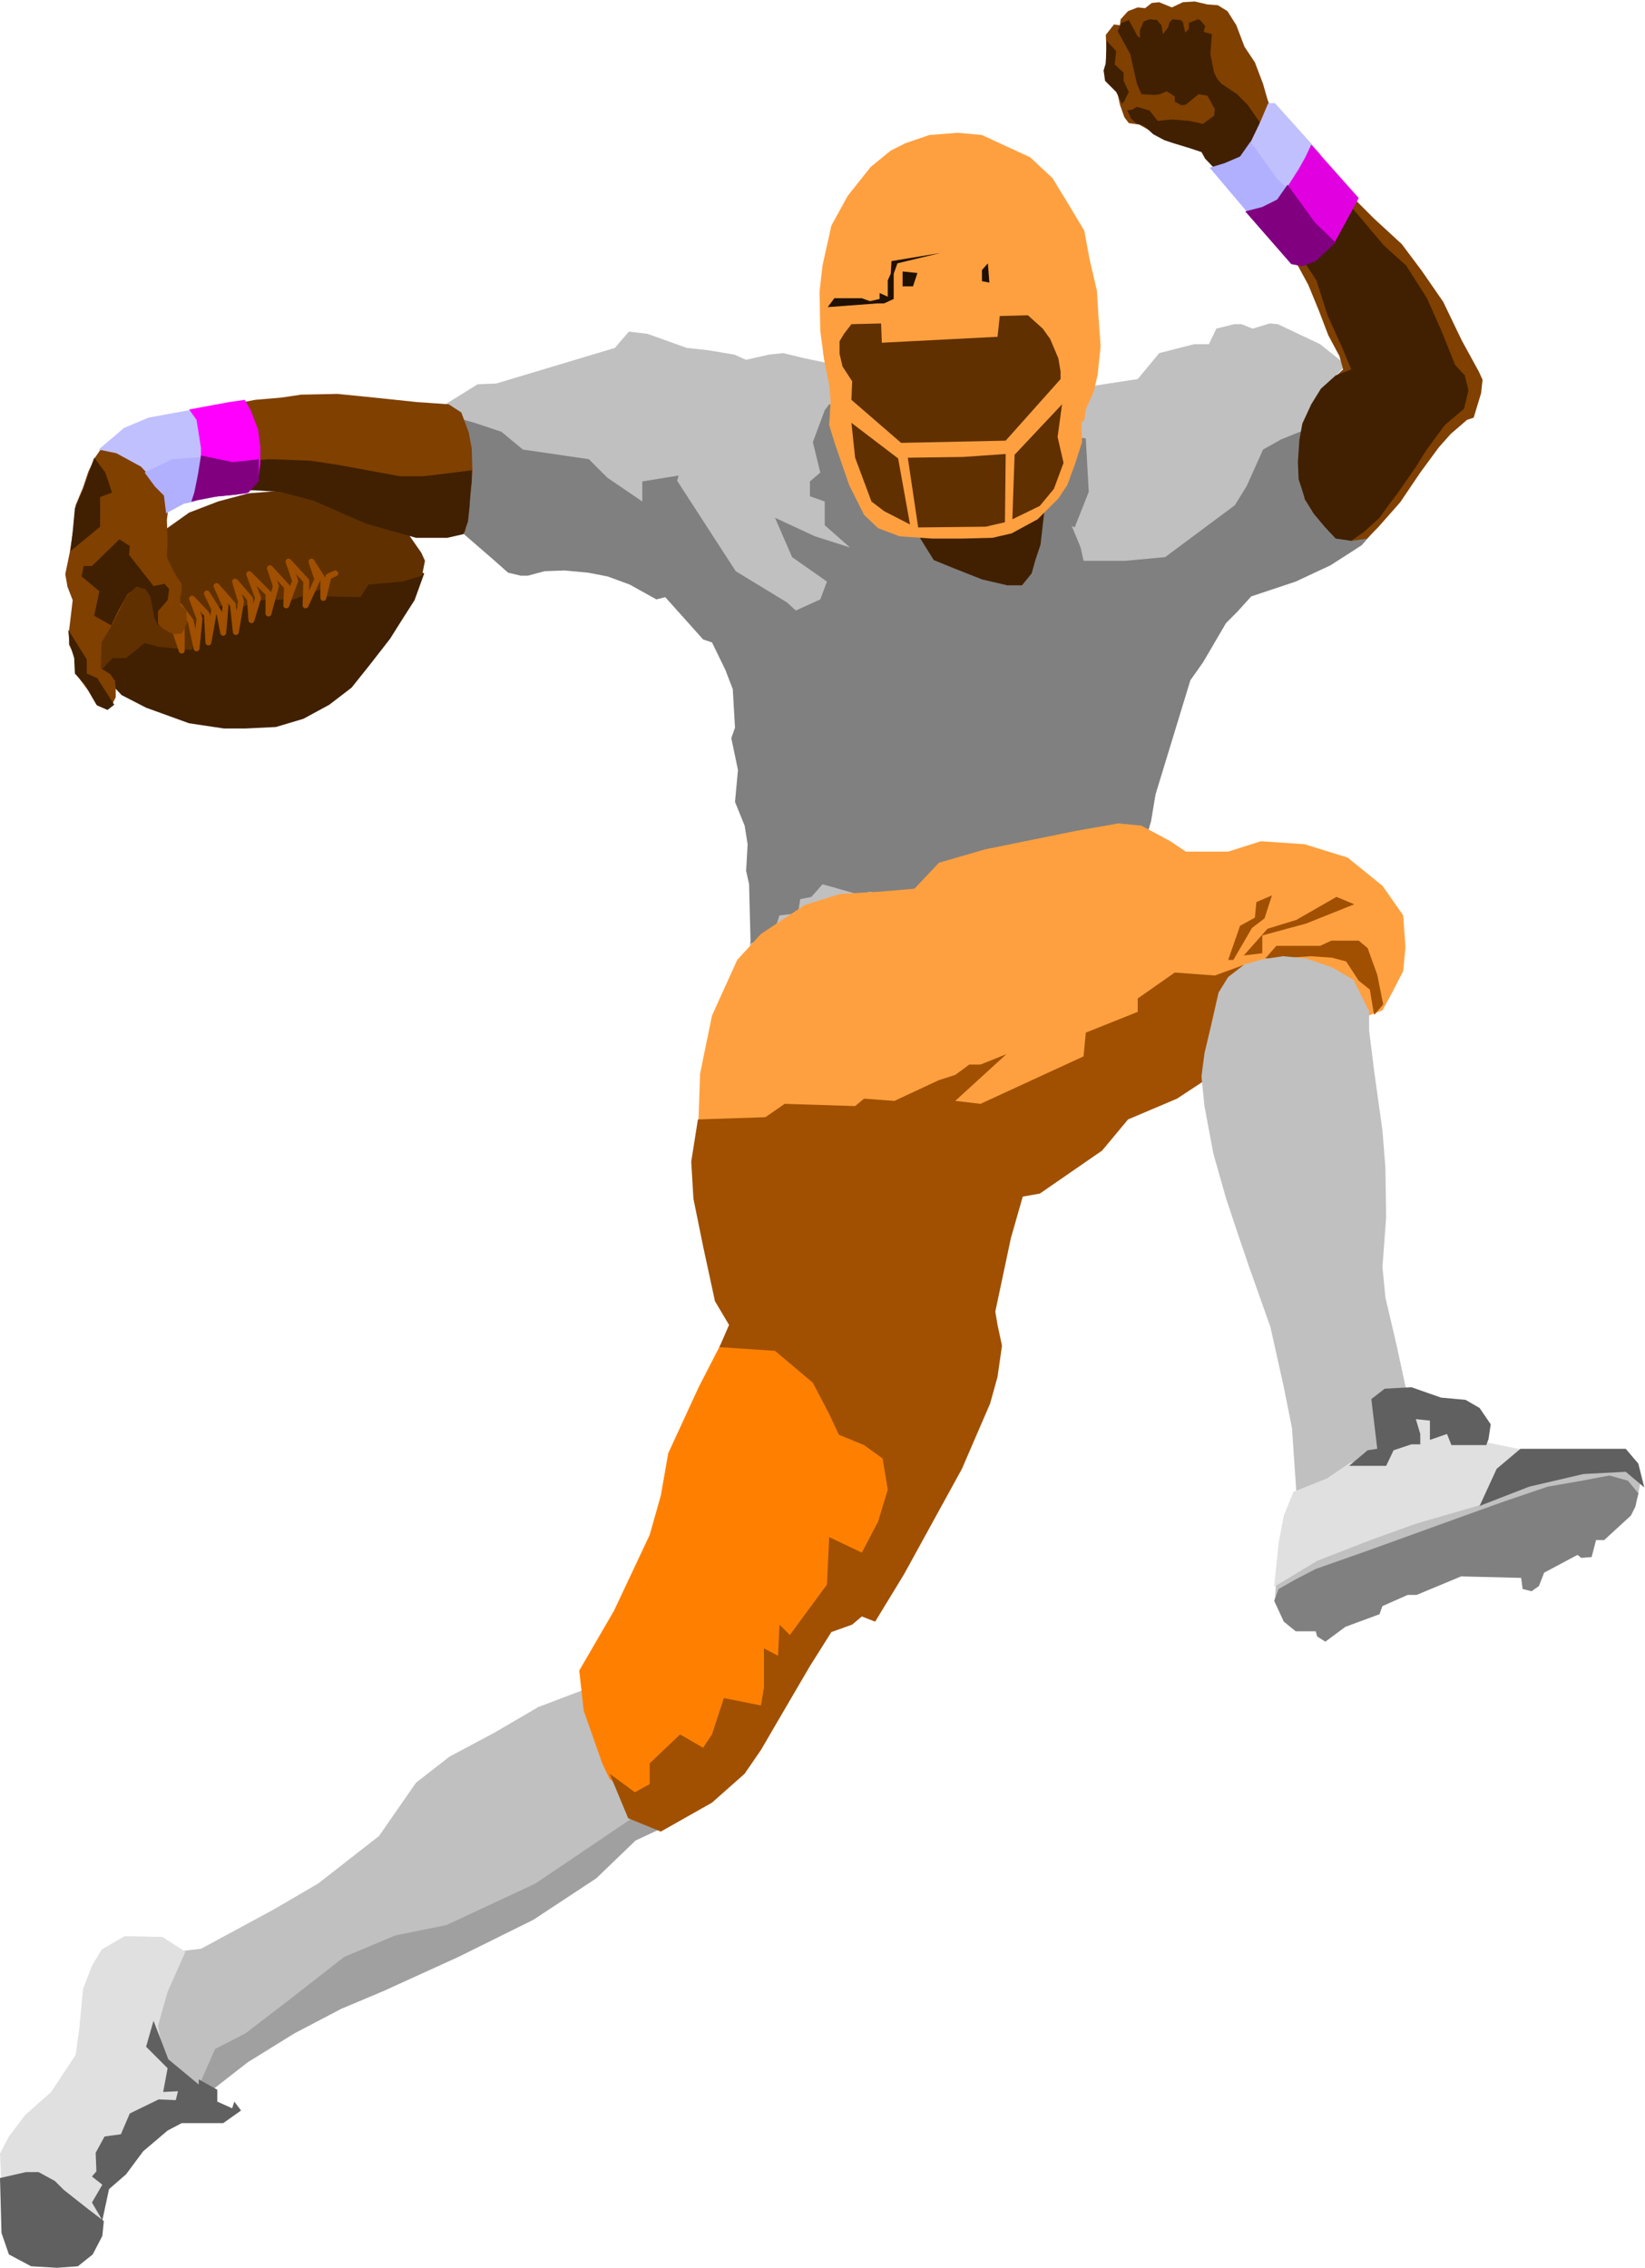 <svg xmlns="http://www.w3.org/2000/svg" width="369.667" height="509.5" fill-rule="evenodd" stroke-linecap="round" preserveAspectRatio="none" viewBox="0 0 2218 3057"><style>.pen1{stroke:none}.brush2{fill:silver}.brush3{fill:#e0e0e0}.brush4{fill:#606060}.brush5{fill:gray}.brush7{fill:#ffa040}.brush8{fill:#a05000}.brush9{fill:#402000}.brush10{fill:#603000}.brush12{fill:#201000}.brush13{fill:#804000}.brush14{fill:#c0c0ff}.brush15{fill:#b0b0ff}.brush17{fill:purple}</style><path d="m854 2427 9 13 20 13 19 7-45 21-53 51-85 56-101 50-101 46-57 24-63 33-63 39-59 46-54-7 85-142 321-142z" class="pen1" style="fill:#a0a0a0"/><path d="m792 2276 16 60 21 54 35 53-142 96-120 56-69 14-69 29-73 57-60 46-41 21-22 50-41-35-22-50 31-96 35-4 98-53 60-35 82-64 50-72 45-35 60-32 60-35z" class="pen1 brush2"/><path d="m221 2773-8-42 13-46 24-54-31-20-51-1-31 18-13 22-12 31-5 53-5 36-33 50-35 31-22 29-12 23 2 44 33-13 27 6 16 18 59 37 6-55 66-75 42-28z" class="pen1 brush3"/><path d="m207 2724 20 52 41 34v-7l25 14v16l20 9 3-9 9 12-24 17h-56l-19 10-33 28-23 31-23 20-9 42-14-24 14-24-14-11 6-7-1-25 12-22 22-3 12-28 39-19 23 1 3-12-20 1 6-32-29-29z" class="pen1 brush4"/><path d="m0 2936 35-8h17l22 12 12 12 33 26 21 16-2 20-13 25-20 16-28 2-35-2-30-16-10-29z" class="pen1 brush4"/><path d="m1202 1228-35 8-31 1-23 3-23 3-6 4-9 11-32 17-23 18-5 7-4-28 36-101 148-10zm273-708 59-9 29-35 47-12h20l10-21 24-6h10l15 6 23-7 11 1 57 27 35 28-26 27-15 28-11 25-4 20-4 27-267 239-472-13-61-67-284-146-37-60-12-5-6-10-17-11 45-28 25-1 160-48 19-22 25 3 53 19 28 3 36 6 16 7 31-7 19-2 29 7 29 6z" class="pen1 brush2"/><path d="m640 570 36 12 29 24 89 13 25 25 47 32v-27l49-8-2 7 79 122 69 42 12 11 33-15 9-24-47-33-23-53 54 25 47 15-34-30v-32l-20-7v-20l14-12-10-41 16-43 6-8 346 46 4 72-19 48-4-2 12 29 4 18h56l54-5 94-70 16-26 22-49 25-14 35-14-6 38 2 33 5 16 11 18 19 25 16 10 25 2 22-9-21 24-42 27-47 22-60 20-19 21-15 15-31 53-17 24-47 154-6 36-11 38-32-3h-30l-211 52-19 22-23 13h-19l-33-27-19 3-46-13-15 17-15 3-3 19-25 3-8 24-31 14-2-80-4-18 2-36-4-25-13-32 4-43-9-43 5-14-3-52-10-26-18-37-12-4-51-57-12 3-36-20-30-11-26-5-32-3-27 1-22 6h-10l-17-4-18-16-45-39 3-12 3-21 3-27 1-36-3-36-7-20z" class="pen1 brush5"/><path d="m977 1802-35 68-41 89-10 57-15 53-48 102-47 81 6 54 25 71 10 21 44 36 136-75 110-167 95-81 69-202-186-149z" class="pen1" style="fill:#ff8000"/><path d="m941 1532 3-85 16-78 34-75 32-35 59-39 48-15 53-3 47-4 33-35 62-18 123-25 57-10 31 3 39 21 21 14h57l44-14 59 4 58 18 47 38 28 40 3 43-3 32-16 31-12 22-19 7-25-46-51-25-50-4-38 11-22 14-344 213z" class="pen1 brush7"/><path d="m941 1509-9 57 3 50 13 64 16 74 19 32-13 30 75 5 51 43 22 42 13 28 34 14 25 18 7 42-13 43-22 42-44-21-3 64-50 68-14-14-2 42-19-10v53l-4 24-50-10-16 49-12 18-31-18-41 39v28l-20 11-34-25 25 60 44 18 69-39 44-39 22-32 35-60 31-53 29-46 28-10 13-11 18 7 39-64 78-142 38-88 10-36 6-42-6-28-3-18 21-99 16-56 23-4 84-58 35-42 66-28 38-25 13-64 12-46 9-21 20-25-41 15-54-4-50 35v18l-70 28-3 32-139 64-34-4 69-63-35 14h-15l-19 14-22 7-60 28-41-3-12 10-95-3-26 18z" class="pen1 brush8"/><path d="m132 903 32 34 33 17 58 21 47 7h29l41-2 37-11 35-19 30-23 24-30 28-36 17-27 16-25 13-36-55-23-259 32z" class="pen1 brush9"/><path d="m116 884 26-64 36-61 39-41 38-27 39-15 41-11 39-3 39 1 56 13 50 19 33 27 16 23 5 11-4 20-26 8-46 4-11 17-44-1-11-9-35 13-43 1-26 9-25-3-31 15-12 46-45-4-19-5-25 20h-18l-17 18z" class="pen1 brush10"/><path fill="none" d="m226 824 9 23 10 30v-31l-3-29 15 20 8 37 4-40-10-27 20 21 2 38 8-45-10-21 17 27 5 26 3-36-12-27 22 25 4 37 7-41-8-27 20 23 2 29 9-30-12-32 26 26v27l10-37-8-24 23 25-1 25 12-33-9-26 24 26-1 33 16-35-8-24 16 25v24l7-29 9-4" style="stroke:#a05000;stroke-width:8;stroke-linejoin:round"/><path d="m1236 718 23 37 27 11 38 15 34 8h20l13-16 5-18 7-21 5-44-38 24-30 8-34 1-44-4z" class="pen1 brush9"/><path d="m1213 723-29-11-19-18-20-40-19-55-8-26 2-32-2-22-7-35-5-38-1-53 4-35 12-54 22-40 31-39 27-22 20-10 32-11 38-3 33 3 28 13 37 17 30 28 19 31 24 40 7 38 10 43 2 33 3 42-4 38-5 22-11 25-2 14-4 4 1 26-10 31-10 27-12 18-28 28-35 19-26 6-40 1h-41z" class="pen1 brush7"/><path d="m1215 597-67-58 1-25-13-20-4-17v-17l6-10 10-13 40-1 1 26 156-8 3-28 38-1 20 18 10 14 11 26 3 18v10l-74 83zm-67-27 5 47 22 59 17 13 35 18-16-89zm76 47 14 94 91-1 26-6 1-92-58 4zm144-4-3 87 37-18 19-23 13-35-8-35 6-44z" class="pen1 brush10"/><path d="m1125 402-9 12 67-5h9l13-6v-34l5-14 58-14-66 11-1 17-4 9v22l-11-5v8l-13 3-11-4z" class="pen1 brush12"/><path d="M1217 366v20h14l6-18zm115-11-8 9v15l10 2z" class="pen1 brush12"/><path d="m178 612-17-9-14-4-10 5-9 13-9 19-7 21-10 24-2 25-6 39-6 29 3 17 7 18-5 42v18l9 18v21l17 23 11 19 14 6 8-8 4-8v-11l-1-11-6-9-13-8 1-35 15-25 17-34 11-15 15-1 10 18 5 28 9 10 14 8 12-1 4-7 3-7-1-17-8-8v-10l2-8v-10l-7-10-8-15-5-11 1-22-1-28 3-25-1-18-8-14-16-14-12-13z" class="pen1 brush13"/><path d="m127 617 15 20 9 27-16 6v40l-40 33 3-26 3-32 11-25zM92 849l2 19 6 19 1 21 10 11 3 3 17 29 14 6 9-7-23-36-14-6v-19zm58-6 10-21 12-21 12-10 12 3 7 11 3 16 2 11 5 12v-20l13-15 2-15-6-7-15 3-33-42 1-12-14-9-37 36h-11l-3 14 24 20-7 33z" class="pen1 brush9"/><path d="m237 678 22-10 54-4 55-7 39 9 60 17 54 28 35 11 25 2 35-4 11-3 6-35 4-46-1-32-4-21-10-27-17-11-43-3-38-4-29-3-40-4-49 1-27 4-35 3-72 14-38 11-54 13-26 13-12 9 34 8 22 17 25 22z" class="pen1 brush13"/><path d="m326 660 52 3 45 12 71 31 67 19h42l22-5 6-17 2-19 1-16 2-19v-15l-65 8h-32l-81-15-40-6-55-2-29 2z" class="pen1 brush9"/><path d="m133 606 24 5 33 18 29 31 6 19v10l23-11 15-2 14-24v-46l2-33-10-21h-9l-60 11-33 14z" class="pen1 brush14"/><path d="m224 692-3-24-12-12-14-19 37-18 41-3-2 20-4 20-4 20-15 3z" class="pen1 brush15"/><path d="m255 552 10 14 6 38v28l-7 25-5 19 14-5 24-2 36-4 15-18 3-22v-22l-3-24-10-26-8-14-21 3z" class="pen1" style="fill:#f0f"/><path d="m349 619-35 4-43-9-4 25-5 25-4 12 36-7 23-2 18-3 14-15z" class="pen1 brush17"/><path d="m1628 209 16 27 101 113 19 35 14 34 13 34 15 28 5 18-23 21-12 15-14 26-6 28-3 22v27l6 36 16 21 19 24 12 8 17 3 20-3 15-15 30-34 27-40 25-34 16-18 22-19 9-3 10-33 2-18-5-11-23-42-25-52-29-42-27-36-38-35-32-32-105-112-6-16-6-21-11-29-14-21-11-29-12-19-13-8-14-1-17-4-16 1-15 7-17-7-10 1-9 7-10-1-13 5-10 11-1 8-8-1-11 14 1 23-2 30 1 8 15 14 4 19 6 17 6 8 14 2 9 5 16 9 25 11 26 6z" class="pen1 brush13"/><path d="m1817 273 49 58 30 27 28 44 20 45 18 45 13 14 5 20-6 25-26 22-25 34-15 24-23 33-12 16-13 18-21 19-17 12-21-3-15-16-15-18-11-18-9-28-1-23 2-30 4-22 12-26 13-21 20-18 21-8-13-31-10-22-9-20-15-47-27-41zM1512 31l-5 11 17 31 9 40 6 14 18 1 7-1 9-4 11 7v7l9 5 6-1 17-14 12 2 10 18-1 9-15 11-18-4-24-2-19 2-11-14-17-5-7 4-6 1 5 11 7 6 11 4 12 11 15 8 12 4 23 7 15 5 5 9 22 23 19-4 15-13 13-22 4-21v-13l-16-23-14-14-21-14-6-7-4-8-5-25 2-27-11-3 2-8-7-8-3-1-12 5v8l-5 5-3-14-3-3-11-1-4 4-2 7-7 9-2-12-6-7-10-1-8 3-5 12v10l-3-2-12-22z" class="pen1 brush9"/><path d="m1492 55 13 14-2 18 12 11v11l7 15-6 12-3 4-8-16-15-15-2-14 3-10z" class="pen1 brush9"/><path d="m1636 228 32-11 15-16 3-9 13-27 11-26h9l62 69-13 26-18 33-27 25-22 5-10-3z" class="pen1 brush14"/><path d="m1686 191-14 20-21 9-20 6 60 71 15 3 17-7 28-25-29-27z" class="pen1 brush15"/><path d="m1685 287 34-11 13-16 5-10 14-22 9-16 8-17 64 72-14 26-18 33-26 24-24 6-10-3z" class="pen1" style="fill:#e000e0"/><path d="m1736 249-14 20-20 10-23 6 62 71 15 3 18-7 27-25-28-27z" class="pen1 brush17"/><path d="m1715 1207-21 9-2 21-20 11-16 46h7l25-43 17-13zm-13 78-25 3 32-36 39-12 54-31 24 10-65 26-59 16zm19-10-15 17 32-1 29-2 29 2 19 5 17 26 15 12 5 30 1 4 12-14-8-40-13-36-12-10h-37l-15 7z" class="pen1 brush8"/><path d="m1846 1363-21-42-29-17-35-12-31-3-27 4-25 7-22 17-13 21-10 44-9 38-4 31 4 40 12 64 17 60 18 54 14 41 28 79 18 81 11 55 6 88 165-68-16-67-14-65-15-64-4-41 5-67-1-67-4-50-11-79-7-56zm-125 763-2 31 114-45 230-82 102-26 43 15 4-22-25-30-115 15-168 43-155 68z" class="pen1 brush2"/><path d="m2052 1954-89-18-29-39-58 3-13 61-43 11-31 21-45 18-13 32-7 37-6 59 58-35 72-28 61-22 83-24 12-5z" class="pen1 brush3"/><path d="m1879 1955-10 21h-50l25-21 13-2-8-67 18-14 36-2 40 14 33 3 19 11 15 22-3 20-3 8h-47l-6-15-23 8v-26l-19-2 6 20v14h-12zm116 75 23-50 32-27h142l17 20 8 32-25-21-57 3-73 17z" class="pen1 brush4"/><path d="m1718 2158 13 28 16 13h27l2 7 11 7 27-20 46-17 4-11 34-15h12l60-25 81 2 2 15 12 3 10-7 7-18 45-24 5 4 14-1 6-23h11l36-33 6-12 4-18-14-17-25-7-37 7-46 8-59 20-64 23-47 17-72 26-71 25-27 14-23 13z" class="pen1 brush5"/></svg>
